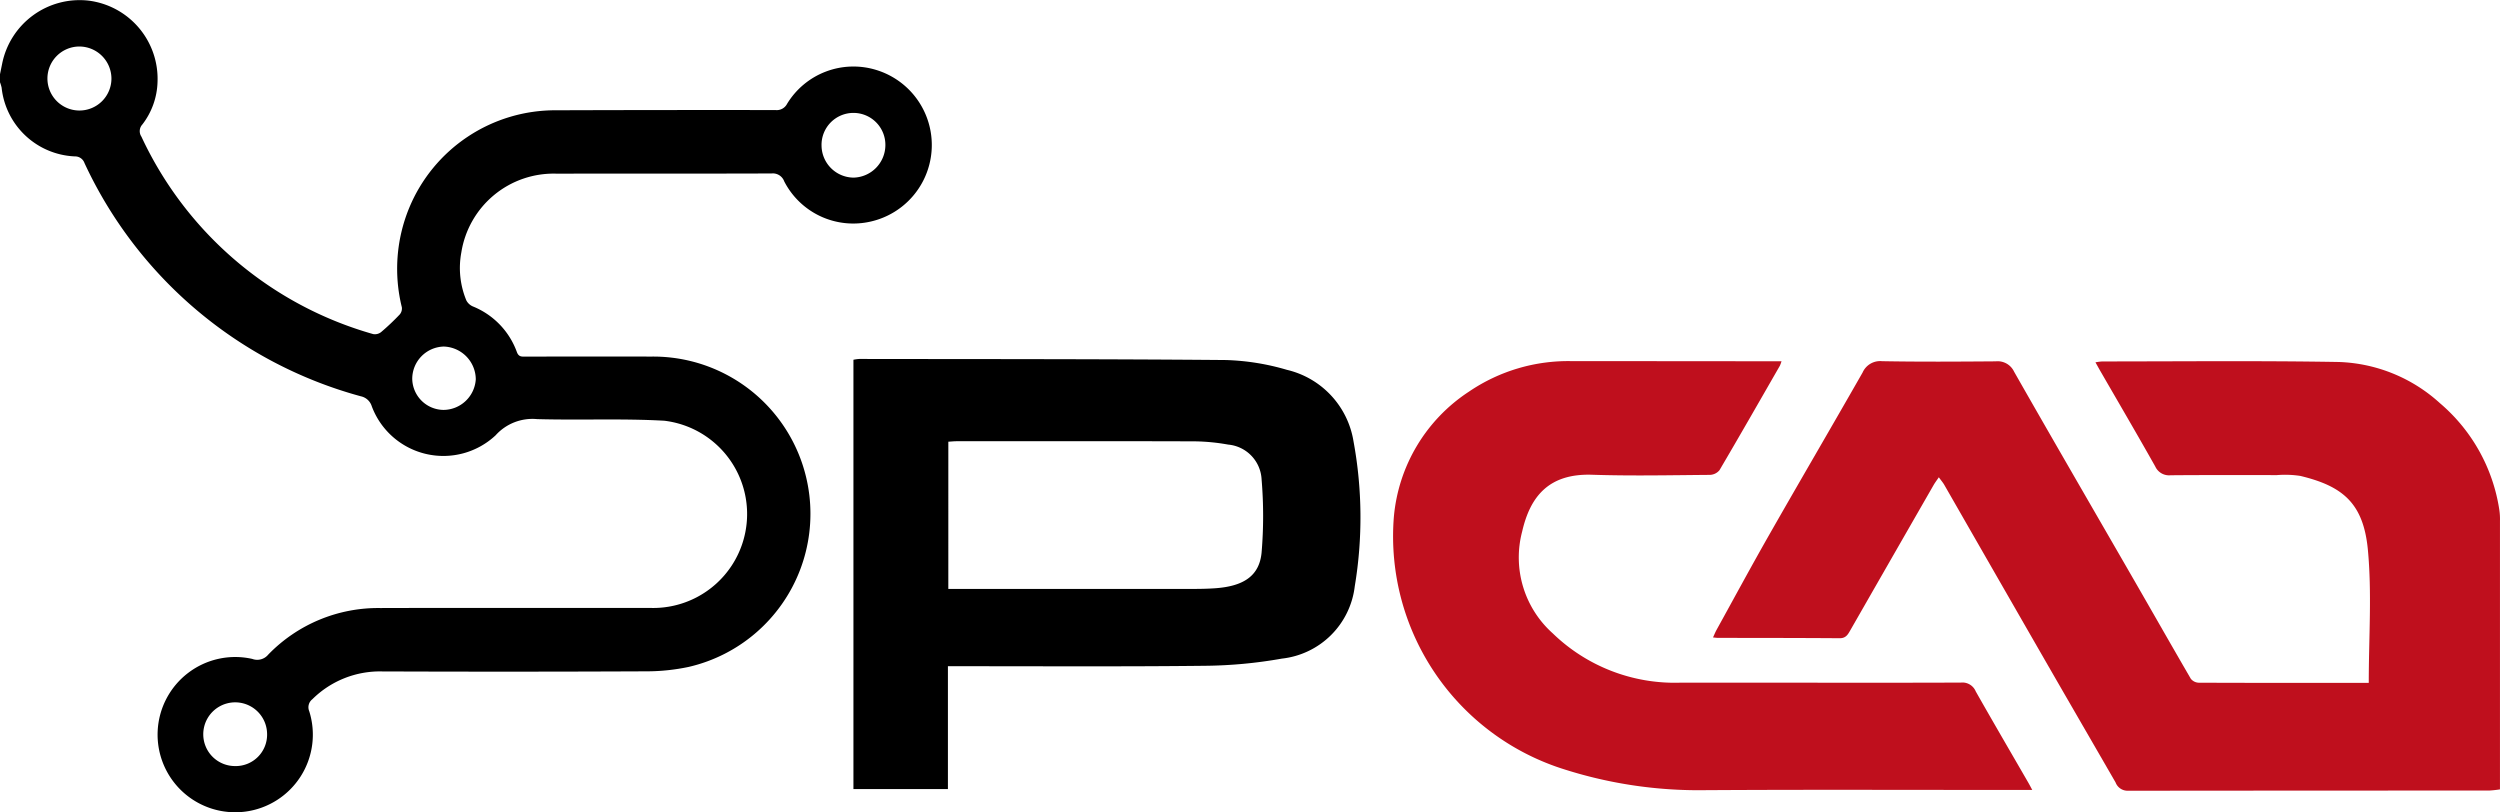 <?xml version="1.0" encoding="UTF-8"?>
<svg xmlns="http://www.w3.org/2000/svg" xmlns:xlink="http://www.w3.org/1999/xlink" id="Group_401" data-name="Group 401" width="154.587" height="50.227" viewBox="0 0 154.587 50.227">
  <defs>
    <clipPath id="clip-path">
      <rect id="Rectangle_1222" data-name="Rectangle 1222" width="154.587" height="50.227" fill="none"></rect>
    </clipPath>
  </defs>
  <g id="Group_384" data-name="Group 384" clip-path="url(#clip-path)">
    <path id="Path_857" data-name="Path 857" d="M0,4.589c.046-.225.093-.449.138-.674A4.888,4.888,0,0,1,5.451.036a4.873,4.873,0,0,1,4.29,5.031A4.508,4.508,0,0,1,8.8,7.7a.608.608,0,0,0-.056.749A22.605,22.605,0,0,0,23.073,20.658a.617.617,0,0,0,.491-.122,14.591,14.591,0,0,0,1.153-1.091A.567.567,0,0,0,24.848,19a9.891,9.891,0,0,1,.453-6.141,9.774,9.774,0,0,1,9.1-6.04q6.777-.022,13.555-.013a.718.718,0,0,0,.711-.382,4.8,4.8,0,0,1,5.529-2.094,4.853,4.853,0,0,1-.336,9.365,4.8,4.8,0,0,1-5.367-2.478.749.749,0,0,0-.785-.491c-4.435.016-8.87.006-13.305.012A5.776,5.776,0,0,0,28.528,15.6a5.234,5.234,0,0,0,.311,2.982.821.821,0,0,0,.413.371,4.806,4.806,0,0,1,2.711,2.822c.118.317.328.274.552.274,2.592,0,5.183-.006,7.775,0a9.72,9.72,0,0,1,2.3,19.188,12.622,12.622,0,0,1-2.615.275q-8.173.037-16.347.006a5.932,5.932,0,0,0-4.315,1.72.629.629,0,0,0-.193.737A4.8,4.8,0,1,1,15.6,40.744a.878.878,0,0,0,.984-.264,9.459,9.459,0,0,1,6.93-2.882c5.565-.017,11.131,0,16.7-.006a5.81,5.81,0,0,0,.866-11.576c-2.617-.148-5.247-.025-7.869-.1a3.062,3.062,0,0,0-2.564,1,4.726,4.726,0,0,1-7.658-1.793.9.9,0,0,0-.666-.616,26.5,26.5,0,0,1-17.1-14.427.615.615,0,0,0-.592-.409A4.756,4.756,0,0,1,.1,5.418,2.453,2.453,0,0,0,0,5.087v-.5M4.909,2.876a1.979,1.979,0,1,0,1.982,1.99,1.99,1.99,0,0,0-1.982-1.99M50.8,9a2,2,0,0,0,1.988,1.983A2.018,2.018,0,0,0,54.747,9,1.974,1.974,0,1,0,50.8,9M14.575,47.37A1.941,1.941,0,0,0,16.516,45.4a1.973,1.973,0,0,0-3.947.006,1.963,1.963,0,0,0,2.005,1.963M27.428,25.347a2.018,2.018,0,0,0,1.992-1.894,2.043,2.043,0,0,0-1.979-2.024,2,2,0,0,0-1.95,1.99,1.956,1.956,0,0,0,1.937,1.928" transform="translate(0 0)"></path>
    <path id="Path_858" data-name="Path 858" d="M592.266,136.2c0-2.8.2-5.54-.056-8.236-.277-2.868-1.554-3.923-4.182-4.553a6.315,6.315,0,0,0-1.44-.049c-2.193,0-4.386-.009-6.579.01a.939.939,0,0,1-.946-.544c-1.106-1.966-2.247-3.913-3.375-5.867-.1-.171-.193-.343-.322-.573a3.562,3.562,0,0,1,.417-.054c4.884,0,9.769-.052,14.651.034a9.768,9.768,0,0,1,6.232,2.546,10.762,10.762,0,0,1,3.679,6.637,3.914,3.914,0,0,1,.034.644q0,8.12,0,16.241v.359a6.372,6.372,0,0,1-.682.073q-11.164,0-22.328.011a.79.79,0,0,1-.757-.509c-1.39-2.412-2.789-4.82-4.178-7.233q-3.212-5.584-6.416-11.172c-.08-.139-.187-.262-.337-.468-.137.2-.241.338-.326.486q-2.591,4.51-5.176,9.024c-.146.256-.28.445-.635.442-2.508-.02-5.017-.017-7.526-.022-.08,0-.16-.014-.3-.027.083-.179.142-.328.219-.468,1.089-1.973,2.16-3.957,3.276-5.914,1.906-3.342,3.85-6.662,5.755-10a1.185,1.185,0,0,1,1.2-.7c2.342.043,4.685.028,7.027.01a1.124,1.124,0,0,1,1.141.641c2.471,4.34,4.981,8.658,7.474,12.985,1.152,2,2.289,4,3.452,6a.651.651,0,0,0,.485.245c3.5.014,7.008.011,10.51.011" transform="translate(-445.794 -93.984)" fill="#bf0f1d"></path>
    <path id="Path_859" data-name="Path 859" d="M488.07,142.821h-1.4c-6.279,0-12.557-.024-18.836.014a27.308,27.308,0,0,1-8.622-1.263,15.1,15.1,0,0,1-10.619-15.609,10.342,10.342,0,0,1,4.644-7.77,10.9,10.9,0,0,1,6.378-1.887q6.129,0,12.258.009h.692a2.135,2.135,0,0,1-.1.274c-1.239,2.156-2.473,4.316-3.734,6.459a.8.8,0,0,1-.6.291c-2.425.019-4.852.072-7.275-.008-2.677-.089-3.83,1.342-4.327,3.509a6.288,6.288,0,0,0,1.893,6.3,10.832,10.832,0,0,0,7.852,3.049c5.8-.012,11.593.017,17.39-.007a.89.89,0,0,1,.912.547c1.07,1.888,2.164,3.761,3.249,5.64.081.14.155.285.247.456" transform="translate(-362.406 -93.975)" fill="#bf0f1d"></path>
    <path id="Path_860" data-name="Path 860" d="M280.7,134.608V142.2h-5.842V115.656a2.47,2.47,0,0,1,.363-.05c7.558.012,15.117,0,22.674.067a14.856,14.856,0,0,1,3.768.606,5.429,5.429,0,0,1,4.116,4.415,25.92,25.92,0,0,1,.079,8.965,5.1,5.1,0,0,1-4.509,4.476,28.557,28.557,0,0,1-4.748.444c-5.049.057-10.1.025-15.15.027H280.7m.025-4.78h.585q7.272,0,14.543,0c.448,0,.9-.009,1.344-.039,1.788-.12,2.764-.765,2.9-2.216a27.057,27.057,0,0,0,0-4.511,2.275,2.275,0,0,0-2.071-2.159,12.491,12.491,0,0,0-2.023-.2c-4.914-.017-9.828-.009-14.742-.008-.174,0-.348.019-.535.03Z" transform="translate(-222.086 -93.41)"></path>
  </g>
</svg>
